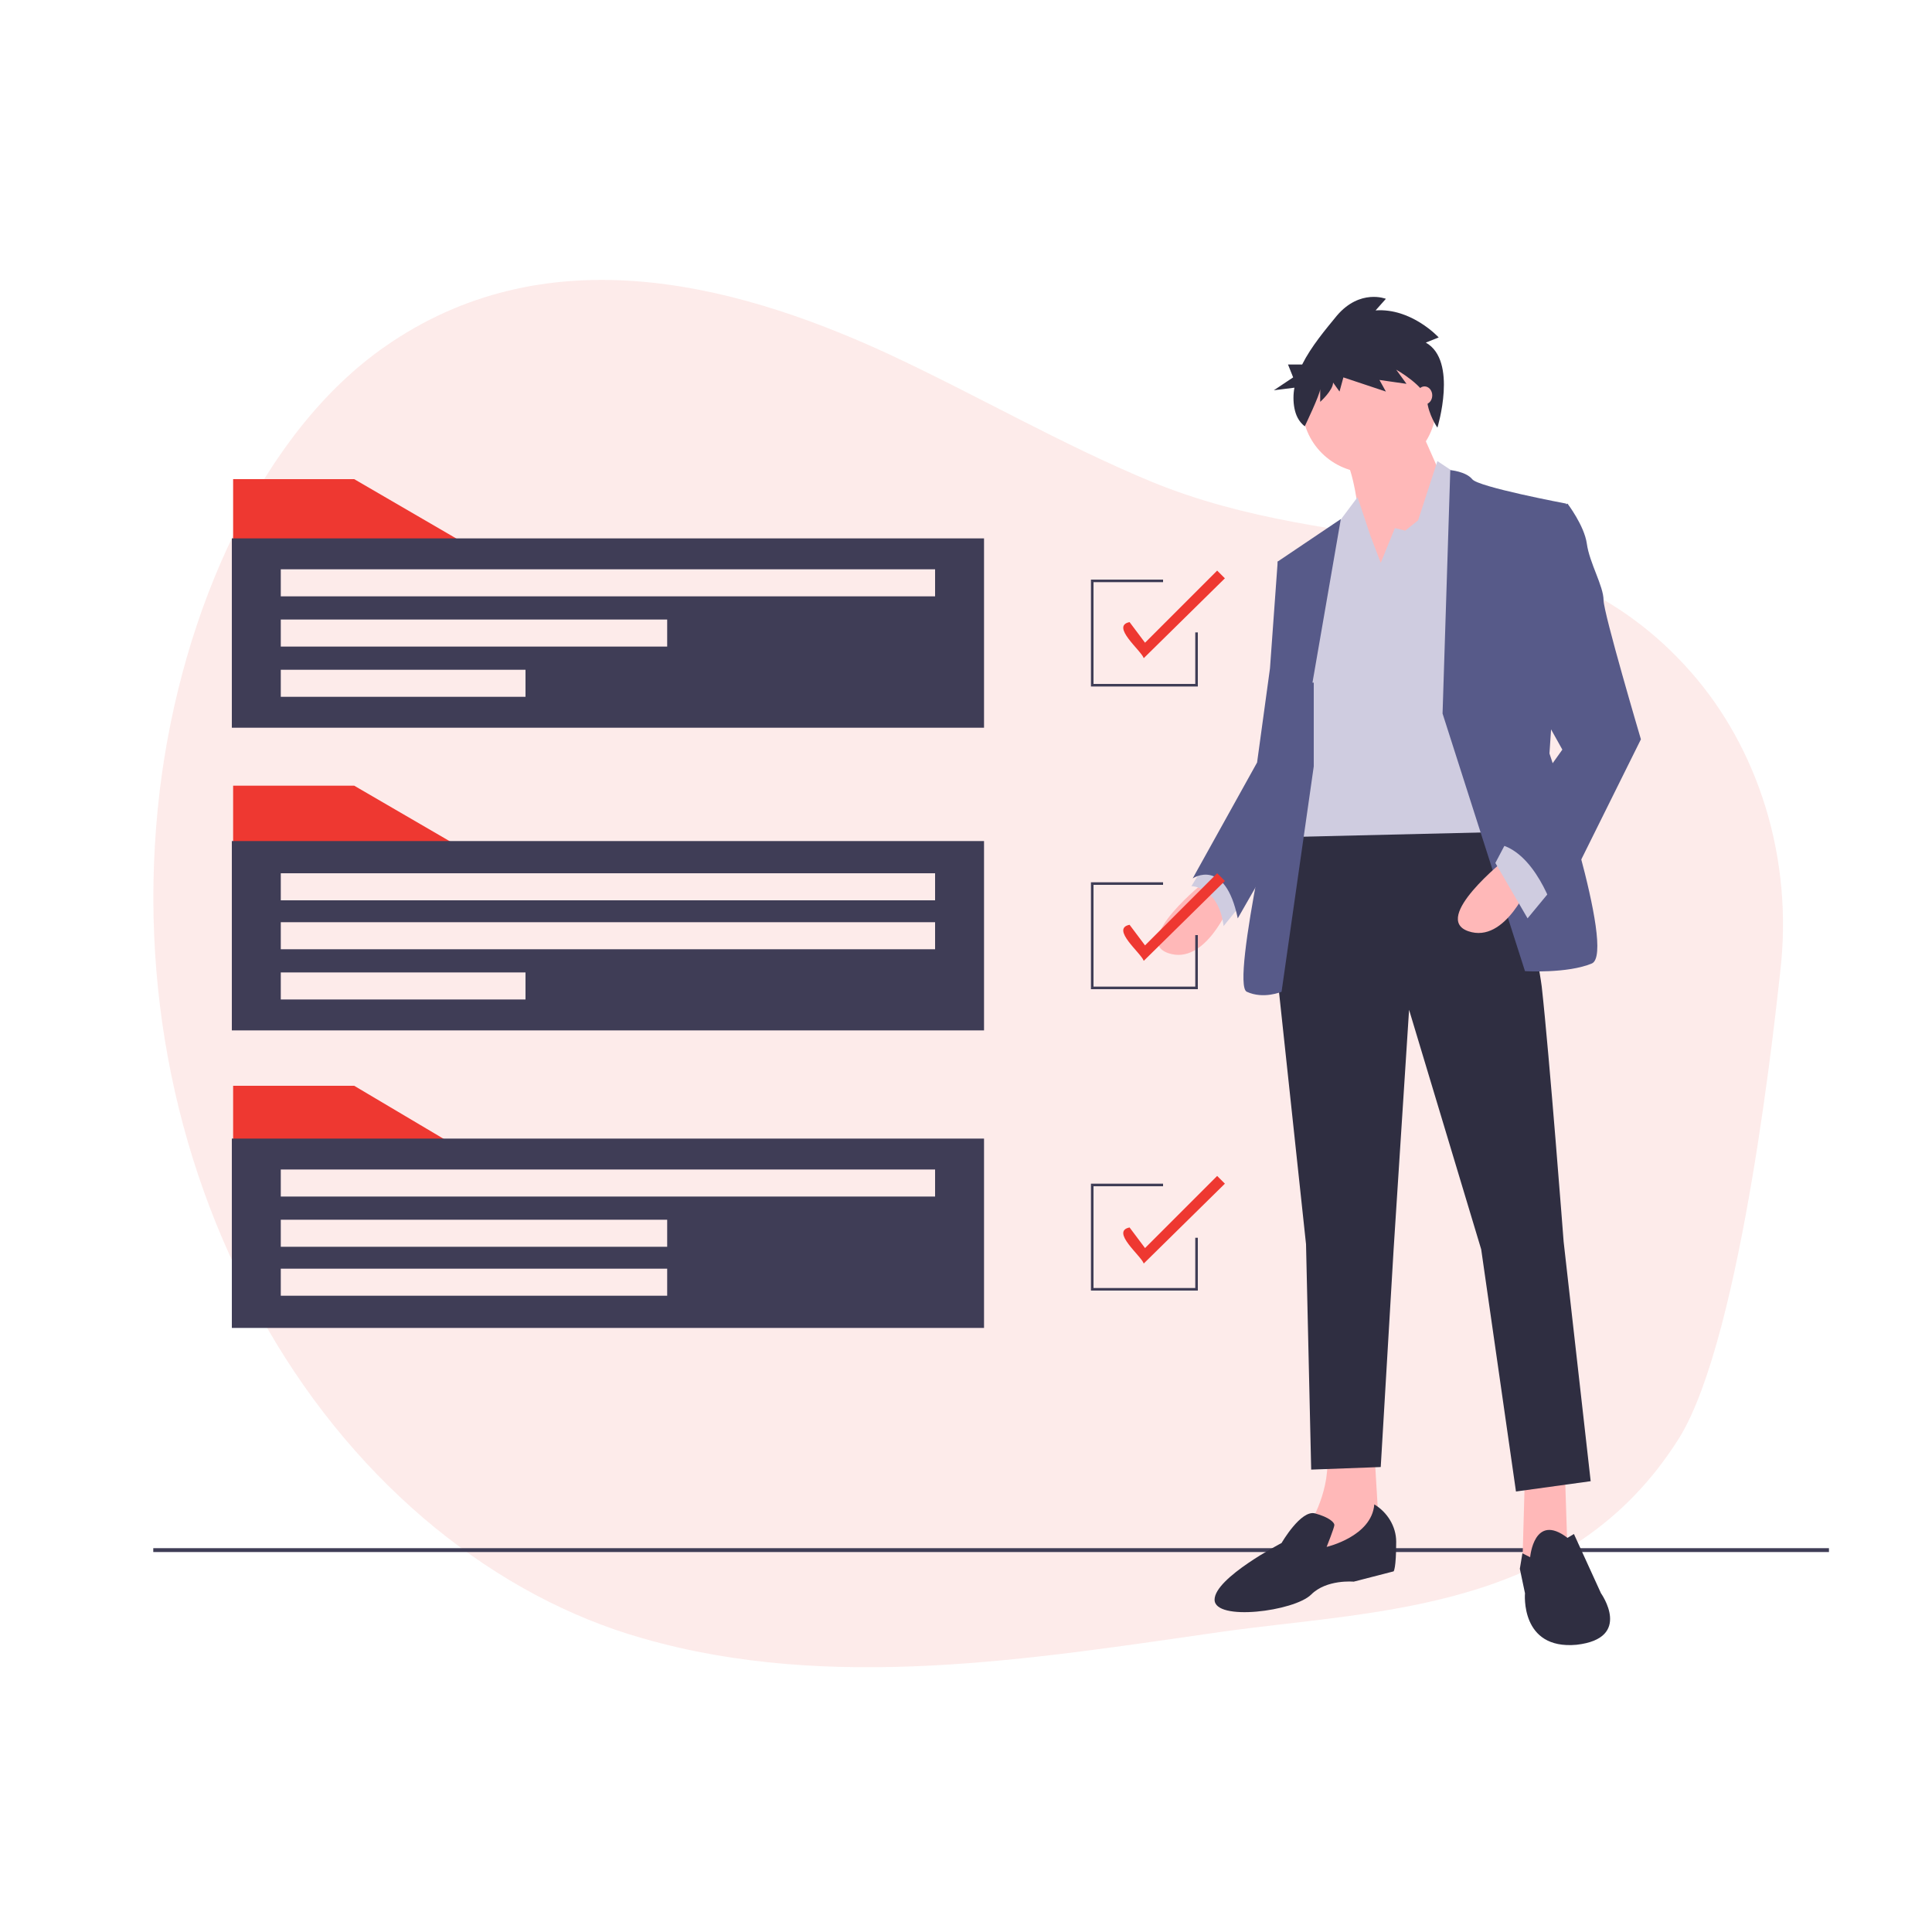 <?xml version="1.0" encoding="UTF-8"?> <!-- Generator: Adobe Illustrator 24.1.2, SVG Export Plug-In . SVG Version: 6.00 Build 0) --> <svg xmlns="http://www.w3.org/2000/svg" xmlns:xlink="http://www.w3.org/1999/xlink" version="1.1" id="b3347a10-18dd-4c71-91c3-38a98340ba03" x="0px" y="0px" width="150" height="150" viewBox="0 0 150 150" style="enable-background:new 0 0 150 150;" xml:space="preserve"> <style type="text/css"> .st0{opacity:0.1;fill:#EE3831;} .st1{fill:#3F3D56;} .st2{fill:#FFB8B8;} .st3{fill:#CFCCE0;} .st4{fill:#2F2E41;} .st5{fill:#575A89;} .st6{fill:#EE3831;} </style> <path class="st0" d="M12.4,61.4c1.7-14.1,8-27.9,17.5-34.5c12.2-8.5,26.5-5.2,38.9,0.5c6.9,3.2,13.6,7.1,20.6,10 c7.3,3,14.7,3.7,22.2,4.9c7.1,1.1,14.1,3.5,19.7,9.9c5.1,5.8,8,14.3,6.9,23.4c-0.3,2.6-2.9,28-7.8,36c-8.5,13.6-23.6,13.4-35.6,15.1 c-14.7,2.1-30.3,4.7-44.9,0.5c-11.3-3.2-22-11.7-29.1-24C13.8,91.2,10.6,76.5,12.4,61.4z"></path> <g> <rect x="11.9" y="120.2" class="st1" width="130.1" height="0.3"></rect> <path class="st2" d="M93.6,68.4c0,0-5.8,4.6-2.9,5.6c2.9,1,4.8-3.8,4.8-3.8L93.6,68.4z"></path> <path class="st3" d="M93.8,66.7l-1.3,2.1c0,0,2.1,0,2.5,3.1l1.7-2.1L93.8,66.7z"></path> <polygon class="st2" points="121.5,114.3 121.7,120.5 119.2,122 118.2,121.4 118.4,114.3 "></polygon> <path class="st2" d="M106.7,112.6l0.4,6.7l-5.8,2.5l0.4-3.5c0,0,1.7-2.7,1.3-5.6L106.7,112.6z"></path> <path class="st4" d="M115.7,62.4c0,0,3.3,8.8,4,14.2c0.6,5.4,1.7,19.8,1.7,19.8l2.1,18.6l-5.8,0.8L115,97l-5.6-18.6L108.2,97 l-1,16.9l-5.4,0.2l-0.4-17.5L99,74.2l1.3-10.6L115.7,62.4z"></path> <path class="st4" d="M118.8,120.9c0,0,0.3-3.5,2.9-1.5l0.5-0.3l2.1,4.6c0,0,2.5,3.5-1.9,4c-4.4,0.4-4-4-4-4l-0.4-1.9l0.2-1.2 L118.8,120.9z"></path> <path class="st4" d="M106.7,116.8c1,0.6,1.7,1.7,1.7,2.9c0,2.1-0.2,2.3-0.2,2.3l-3.1,0.8c0,0-2.1-0.2-3.3,1 c-1.3,1.3-7.5,2.1-7.5,0.4s5.2-4.4,5.2-4.4s1.5-2.6,2.6-2.3c1.1,0.3,1.5,0.7,1.5,0.9s-0.6,1.7-0.6,1.7S106.5,119.3,106.7,116.8z"></path> <circle class="st2" cx="106.3" cy="31.5" r="5.2"></circle> <path class="st2" d="M110.1,32.9l2.3,5.2l-6.3,9c0,0-0.4-9.8-1.7-11.5C103.3,33.9,110.1,32.9,110.1,32.9z"></path> <polygon class="st3" points="107.2,43.7 108.3,41 109.1,41.2 110.1,40.4 111.6,35.8 113.7,37.2 116.4,64.6 99.5,65 101.8,46 103.9,40.6 105.4,38.6 106.4,41.6 "></polygon> <path class="st5" d="M112,55.4l0.6-18.9c0,0,1.2,0.1,1.7,0.7c0.4,0.6,7.3,1.9,7.3,1.9l-1.3,19.4c0,0,5.2,15.4,3.3,16.3 c-1.9,0.8-5.2,0.6-5.2,0.6L112,55.4z"></path> <path class="st5" d="M101.9,53l2.2-12.7l-4.9,3.3l1.3,9.2l-1,6.3c0,0-4,17.3-2.7,17.9c1.3,0.6,2.7,0,2.7,0l2.5-17.5V53z"></path> <path class="st5" d="M100.7,43.2l-1.5,0.4l-0.6,8.3l-1,7.3l-5,9c0,0,2.5-1.7,3.5,3.1l5.5-9.6L100.7,43.2z"></path> <path class="st2" d="M116.9,66.7c0,0-5.8,4.6-2.9,5.6c2.9,1,4.8-3.8,4.8-3.8L116.9,66.7z"></path> <polygon class="st3" points="120.5,69 118.6,71.3 116.1,67 117.1,65.1 "></polygon> <path class="st5" d="M120,39.9l1.7-0.8c0,0,1.3,1.7,1.5,3.1c0.2,1.5,1.3,3.3,1.3,4.4c0,1,2.9,10.8,2.9,10.8l-6.7,13.5 c0,0-1.5-5-4.6-5.4l5.2-7.3l-2.9-5.2L120,39.9z"></path> <path class="st4" d="M110.7,26.6l1-0.4c0,0-2.1-2.3-4.9-2.1l0.8-0.9c0,0-2-0.8-3.8,1.3c-0.9,1.1-2,2.4-2.7,3.8H100l0.4,1l-1.5,1 l1.6-0.2c-0.1,0.5-0.1,1.1,0,1.6c0.1,0.5,0.3,1,0.8,1.4l0,0c0,0,1.2-2.5,1.2-2.9v1c0,0,1-0.9,1-1.5l0.5,0.7l0.3-1.1l3.3,1.1 l-0.5-0.9l2.1,0.3l-0.8-1.1c0,0,2.3,1.3,2.4,2.4c0.1,1.1,0.8,2.1,0.8,2.1S113.2,28,110.7,26.6z"></path> <ellipse class="st2" cx="110.6" cy="30.7" rx="0.6" ry="0.7"></ellipse> <polygon class="st6" points="36.1,66 18.1,66 18.1,61 27.5,61 "></polygon> <path class="st1" d="M18,65.3v14.7h58.4V65.3H18z M40.8,77.6h-19v-2.1h19V77.6z M72.6,73.7H21.8v-2.1h50.8V73.7z M72.6,69.9H21.8 v-2.1h50.8V69.9z"></path> <polygon class="st6" points="36.1,42.2 18.1,42.2 18.1,37.2 27.5,37.2 "></polygon> <path class="st1" d="M18,41.8v14.7h58.4V41.8H18z M40.8,54.1h-19V52h19V54.1z M51.8,50.2h-30v-2.1h30L51.8,50.2z M72.6,46.3H21.8 v-2.1h50.8V46.3z"></path> <polygon class="st6" points="36.1,89.4 18.1,89.4 18.1,84.3 27.5,84.3 "></polygon> <path class="st1" d="M18,88.4v14.7h58.4V88.4H18z M51.8,100.6h-30v-2.1h30L51.8,100.6z M51.8,96.8h-30v-2.1h30L51.8,96.8z M72.6,92.9H21.8v-2.1h50.8V92.9z"></path> <polygon class="st1" points="93,53.3 84.7,53.3 84.7,45 90.3,45 90.3,45.2 84.9,45.2 84.9,53.1 92.8,53.1 92.8,49.1 93,49.1 "></polygon> <path class="st6" d="M88.8,51.1c-0.2-0.6-2.6-2.5-1.1-2.8l1.2,1.6l5.6-5.6l0.6,0.6L88.8,51.1z"></path> <polygon class="st1" points="93,76.8 84.7,76.8 84.7,68.5 90.3,68.5 90.3,68.7 84.9,68.7 84.9,76.6 92.8,76.6 92.8,72.6 93,72.6 "></polygon> <path class="st6" d="M88.8,74.6c-0.2-0.6-2.6-2.5-1.1-2.8l1.2,1.6l5.6-5.6l0.6,0.6L88.8,74.6z"></path> <polygon class="st1" points="93,100.2 84.7,100.2 84.7,91.9 90.3,91.9 90.3,92.1 84.9,92.1 84.9,100 92.8,100 92.8,96.1 93,96.1 "></polygon> <path class="st6" d="M88.8,98.1c-0.2-0.6-2.6-2.5-1.1-2.8l1.2,1.6l5.6-5.6l0.6,0.6L88.8,98.1z"></path> </g> </svg> 
